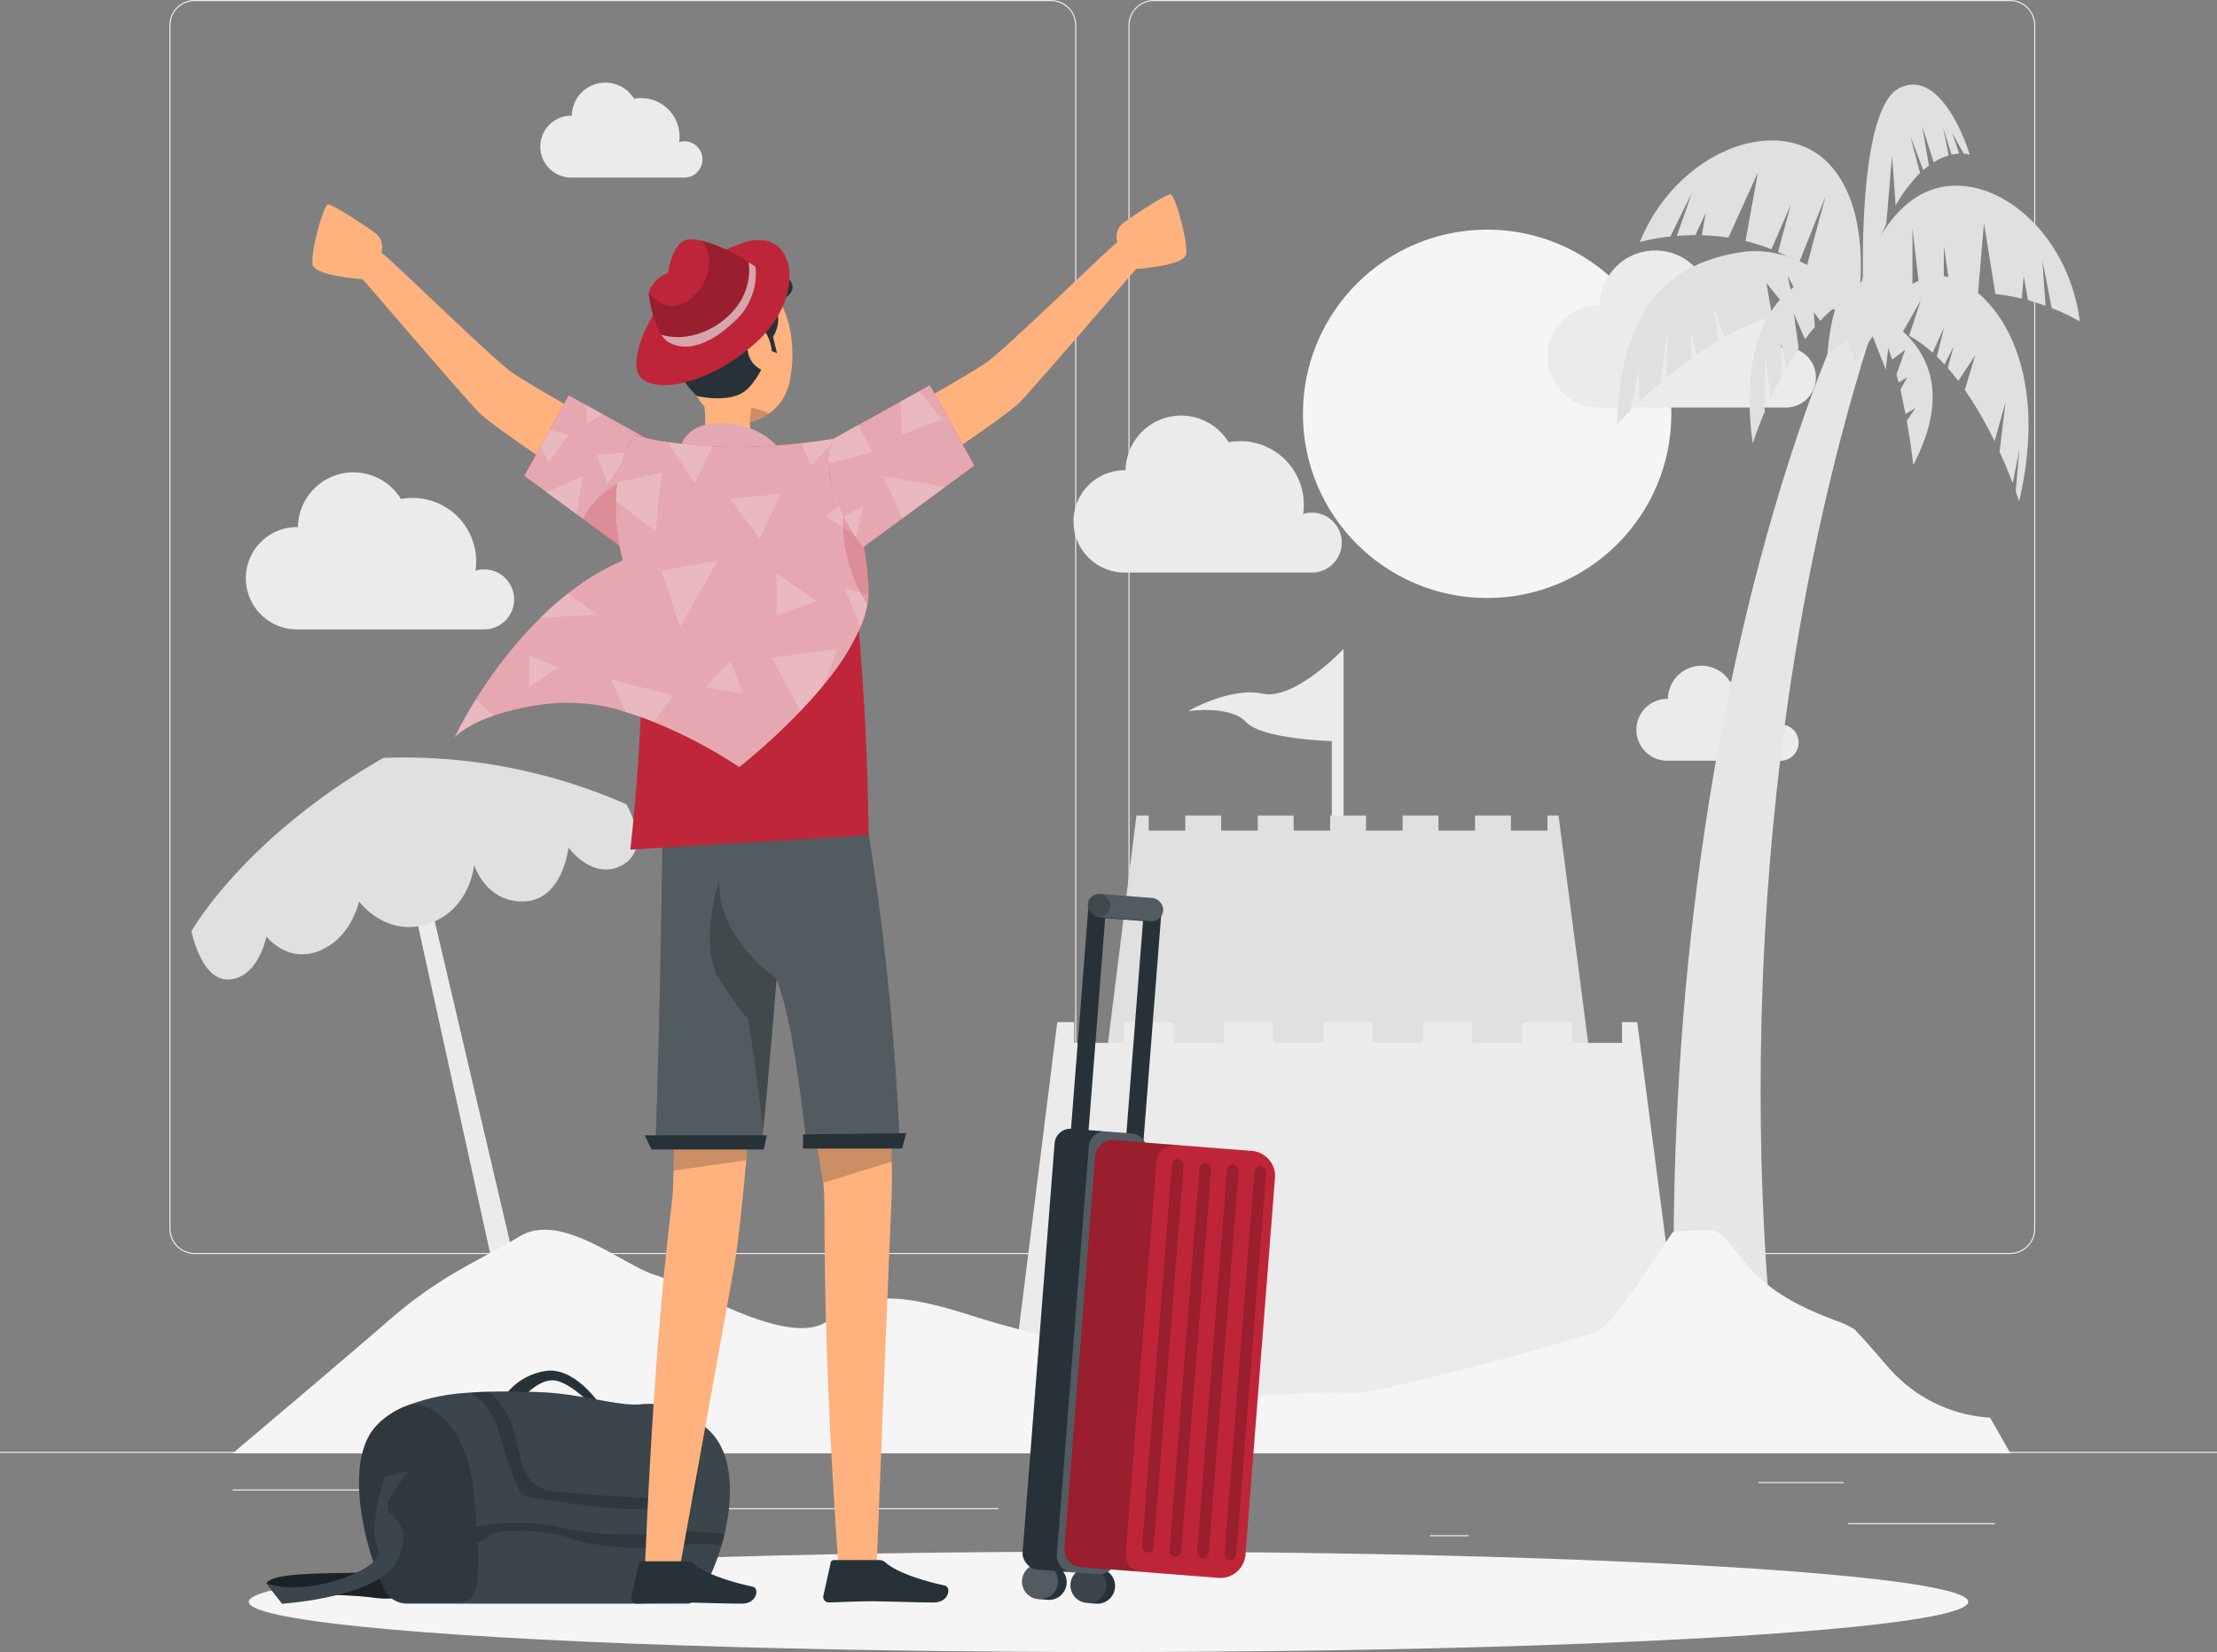 <svg xmlns="http://www.w3.org/2000/svg" width="377.514" height="281.33" viewBox="0 0 377.514 281.33">
  <rect x="0" y="0" width="377.514" height="281.33" fill="#808080" stroke="none"/>
  <g id="Group_16775" data-name="Group 16775" transform="translate(0 -54.953)">
    <g id="Background_Complete" data-name="Background Complete" transform="translate(0 54.953)">
      <g id="Group_16747" data-name="Group 16747">
        <rect id="Rectangle_18715" data-name="Rectangle 18715" width="377.514" height="0.189" transform="translate(0 247.23)" fill="#ebebeb"/>
        <rect id="Rectangle_18716" data-name="Rectangle 18716" width="25.008" height="0.189" transform="translate(314.68 259.383)" fill="#ebebeb"/>
        <rect id="Rectangle_18717" data-name="Rectangle 18717" width="6.564" height="0.189" transform="translate(243.517 261.432)" fill="#ebebeb"/>
        <rect id="Rectangle_18718" data-name="Rectangle 18718" width="14.491" height="0.189" transform="translate(299.433 252.372)" fill="#ebebeb"/>
        <rect id="Rectangle_18719" data-name="Rectangle 18719" width="32.612" height="0.189" transform="translate(39.608 253.641)" fill="#ebebeb"/>
        <rect id="Rectangle_18720" data-name="Rectangle 18720" width="4.782" height="0.189" transform="translate(78.942 253.641)" fill="#ebebeb"/>
        <rect id="Rectangle_18721" data-name="Rectangle 18721" width="70.728" height="0.189" transform="translate(99.264 256.828)" fill="#ebebeb"/>
        <path id="Path_16275" data-name="Path 16275" d="M188.312,268.51H42.517a4.315,4.315,0,0,1-4.31-4.31V59.262a4.314,4.314,0,0,1,4.31-4.309h145.8a4.314,4.314,0,0,1,4.309,4.309V264.2A4.315,4.315,0,0,1,188.312,268.51ZM42.517,55.142a4.125,4.125,0,0,0-4.121,4.12V264.2a4.125,4.125,0,0,0,4.121,4.121h145.8a4.125,4.125,0,0,0,4.12-4.121V59.262a4.125,4.125,0,0,0-4.12-4.12Z" transform="translate(-9.36 -54.953)" fill="#ebebeb"/>
        <path id="Path_16276" data-name="Path 16276" d="M404.608,268.51H258.814a4.314,4.314,0,0,1-4.309-4.31V59.262a4.314,4.314,0,0,1,4.309-4.309H404.608a4.314,4.314,0,0,1,4.31,4.309V264.2A4.315,4.315,0,0,1,404.608,268.51ZM258.814,55.142a4.125,4.125,0,0,0-4.12,4.12V264.2a4.125,4.125,0,0,0,4.12,4.121H404.608a4.126,4.126,0,0,0,4.122-4.121V59.262a4.126,4.126,0,0,0-4.122-4.12Z" transform="translate(-62.347 -54.953)" fill="#ebebeb"/>
      </g>
      <g id="Group_16752" data-name="Group 16752" transform="translate(32.599 14.073)">
        <circle id="Ellipse_697" data-name="Ellipse 697" cx="31.368" cy="31.368" r="31.368" transform="translate(189.265 25.03)" fill="#f5f5f5"/>
        <path id="Path_16277" data-name="Path 16277" d="M394.724,133.078a5.105,5.105,0,0,0-6.577-4.893,10.817,10.817,0,0,0-12.7-12.2,9.456,9.456,0,0,0-17.535,4.781c-.053,0-.1-.008-.158-.008a8.716,8.716,0,1,0,0,17.432h32.009l-.006-.008A5.106,5.106,0,0,0,394.724,133.078Z" transform="translate(-118.104 -82.863)" fill="#ebebeb"/>
        <path id="Path_16278" data-name="Path 16278" d="M287.791,170.319a5.107,5.107,0,0,0-6.576-4.893,10.814,10.814,0,0,0-12.7-12.2A9.456,9.456,0,0,0,250.981,158c-.053,0-.1-.008-.158-.008a8.716,8.716,0,0,0,0,17.432h32.009l-.006-.008A5.106,5.106,0,0,0,287.791,170.319Z" transform="translate(-91.909 -91.986)" fill="#ebebeb"/>
        <path id="Path_16279" data-name="Path 16279" d="M101.131,183.125a5.105,5.105,0,0,0-6.577-4.893,10.817,10.817,0,0,0-12.7-12.2,9.456,9.456,0,0,0-17.536,4.781c-.053,0-.1-.008-.158-.008a8.716,8.716,0,1,0,0,17.432H96.172l-.007-.008A5.106,5.106,0,0,0,101.131,183.125Z" transform="translate(-46.182 -95.123)" fill="#ebebeb"/>
        <path id="Path_16280" data-name="Path 16280" d="M396.677,218.192a3.087,3.087,0,0,0-3.975-2.957,6.537,6.537,0,0,0-7.675-7.375,5.715,5.715,0,0,0-10.6,2.889c-.032,0-.063,0-.1,0a5.268,5.268,0,0,0,0,10.536H393.68l0,0A3.086,3.086,0,0,0,396.677,218.192Z" transform="translate(-123.01 -105.811)" fill="#ebebeb"/>
        <path id="Path_16281" data-name="Path 16281" d="M149.471,86.671a3.084,3.084,0,0,0-3.974-2.957,6.534,6.534,0,0,0-7.675-7.375,5.716,5.716,0,0,0-10.6,2.889c-.032,0-.063-.005-.1-.005a5.268,5.268,0,0,0,0,10.536h19.347l0,0A3.085,3.085,0,0,0,149.471,86.671Z" transform="translate(-62.451 -73.592)" fill="#ebebeb"/>
        <path id="Path_16282" data-name="Path 16282" d="M89.857,243.494l20.447,92.87,3.716-1.743L92.547,242.969Z" transform="translate(-54.612 -115.085)" fill="#ebebeb"/>
        <g id="Group_16750" data-name="Group 16750" transform="translate(242.721 0.336)">
          <g id="Group_16748" data-name="Group 16748" transform="translate(9.656 39.536)">
            <path id="Path_16283" data-name="Path 16283" d="M395.061,307.363S382.423,220.1,410.876,129.844l-4.464-3.444s-33.345,68.255-28.49,183.411Z" transform="translate(-377.438 -126.4)" fill="#e6e6e6"/>
          </g>
          <g id="Group_16749" data-name="Group 16749">
            <path id="Path_16284" data-name="Path 16284" d="M428.5,98.907c10.432-6.836,25.876,4.044,27.993,21.043a32.235,32.235,0,0,0-4.789-2.276c-.809-4.276-1.588-8.062-1.588-8.062l.555,7.676c-.917-.328-1.919-.65-3-.945l-.722-4.132-.34,3.857a37.07,37.07,0,0,0-4.486-.794l-1.946-12.056-1.011,11.846a31.735,31.735,0,0,0-4.63.205l-1.193-8.2-.011,8.366a29.925,29.925,0,0,0-3.911.9L427.991,104.1s.042,6.88-.035,12.713a32.106,32.106,0,0,0-10.074,5.927l-.109-1.506S418.98,105.147,428.5,98.907Z" transform="translate(-377.663 -79.622)" fill="#e0e0e0"/>
            <path id="Path_16285" data-name="Path 16285" d="M402.339,90.944c-8.282-9.326-26.033-2.863-32.521,12.991a32.278,32.278,0,0,1,5.217-.944c1.9-3.916,3.641-7.367,3.641-7.367l-2.543,7.265c.971-.078,2.023-.126,3.146-.127l1.777-3.8-.68,3.811a37.349,37.349,0,0,1,4.537.407l5.031-11.127-2.122,11.7a31.949,31.949,0,0,1,4.415,1.409l3.3-7.605-2.177,8.077a29.933,29.933,0,0,1,3.54,1.894l4.578-11.436s-1.84,6.629-3.29,12.28a32.112,32.112,0,0,1,8.174,8.355l.5-1.425S409.9,99.456,402.339,90.944Z" transform="translate(-365.915 -77.122)" fill="#e0e0e0"/>
            <path id="Path_16286" data-name="Path 16286" d="M400.426,120.369c8.3-8.106,14.542-1.051,14.542-1.051a18.122,18.122,0,0,0-8.324,5.351l-1.124-1.462.18,2.5c-.579.666-1.134,1.361-1.668,2.074l-1.9-4.327.812,5.858c-.764,1.123-1.476,2.272-2.132,3.418l-.838-4.294.063,5.69c-.691,1.284-1.313,2.541-1.862,3.728l-.9-7.873-.119,10.182c-1.329,3.14-2.019,5.348-2.019,5.348S392.123,128.475,400.426,120.369Z" transform="translate(-371.986 -84.432)" fill="#e0e0e0"/>
            <path id="Path_16287" data-name="Path 16287" d="M429.2,141.5l-1.715.988c-.251-1.318-.54-2.705-.87-4.11l1.169-2.134-1.467.906q-.176-.7-.365-1.4l1.494-4.183-2.237,1.666c-1.208-3.77-2.751-7.087-4.678-8.671,0,0,19.047,6.085,8.283,26.615,0,0-.344-3.25-1.111-7.517Z" transform="translate(-378.338 -86.414)" fill="#e0e0e0"/>
            <path id="Path_16288" data-name="Path 16288" d="M396.779,121.527l-3.046-5.735,1.253,5.975q-.453.075-.92.167l-3.947-4.914.973,5.659a35.273,35.273,0,0,0-3.965,1.461,44.693,44.693,0,0,0-4.116,2.077l-1.924-5.02.9,5.618c-1.307.78-2.578,1.611-3.8,2.466l-.957-4.425.09,5.042c-1.5,1.081-2.909,2.187-4.21,3.264l.118-8.017-1.166,8.9c-1.334,1.139-2.528,2.225-3.549,3.19l-.148-5.561-1.405,7.062c-1.469,1.455-2.307,2.387-2.307,2.387.766-19.474,8.306-27.207,20.8-29.3s21.489,10.883,21.489,10.883S403.1,120.894,396.779,121.527Z" transform="translate(-364.649 -83.238)" fill="#e0e0e0"/>
            <path id="Path_16289" data-name="Path 16289" d="M446.953,146.685l-1.142,5.8c-.547-1.441-1.3-3.292-2.239-5.351l1.022-8.495-1.872,6.7a65.526,65.526,0,0,0-5.072-8.757l1.777-5.889-2.883,4.371c-.576-.759-1.174-1.5-1.795-2.2l1.012-3.708-1.559,3.1q-.64-.693-1.308-1.337l1.226-4.946-1.948,4.276a21.736,21.736,0,0,0-4-2.887l1.986-6.048-3.113,5.482a13.745,13.745,0,0,0-6.255-1.308A20.9,20.9,0,0,1,431.5,117.37c6.961-2.083,21.894,10.488,15.4,38.206,0,0-.2-.631-.584-1.708Z" transform="translate(-378.402 -84.598)" fill="#e0e0e0"/>
            <path id="Path_16290" data-name="Path 16290" d="M435.345,82.272l1.185,3.518a7.673,7.673,0,0,0-1.3.185L433.8,81.4l.954,4.7a10.147,10.147,0,0,0-2.564,1.17l-1.968-6.187,1.156,6.742c-.313.232-.632.488-.955.772L428.2,82.788l1.676,6.307a24.47,24.47,0,0,0-4.159,5.54l-.615-8.512-.978,11.618A69.206,69.206,0,0,0,420.2,109s-1.208-30.925,6.243-34.426,11.884,11.388,11.884,11.388a4.355,4.355,0,0,0-1.019-.166Z" transform="translate(-378.24 -74.037)" fill="#e0e0e0"/>
            <path id="Path_16291" data-name="Path 16291" d="M422.738,127.641l-.665,5.868-2.236-5.658-3.038,4.43-1.186-4.124-3.492,2.93s.427-7.482,2.658-10.9S423.683,119.165,422.738,127.641Z" transform="translate(-376.278 -84.974)" fill="#e0e0e0"/>
          </g>
        </g>
        <g id="Group_16751" data-name="Group 16751" transform="translate(139.104 96.431)">
          <path id="Path_16292" data-name="Path 16292" d="M294.421,242.214v-40.9s-8.3,8.81-13.8,7.615-12.673,2.97-12.673,2.97,7.2-1.05,9.873,1.872,14.6,3.235,14.6,3.235v26.713Z" transform="translate(-237.342 -201.31)" fill="#ebebeb"/>
          <path id="Path_16293" data-name="Path 16293" d="M326.208,238.879h-1.884v2.572H318.1v-2.572h-6.111v2.572h-6.224v-2.572h-6.11v2.572h-6.225v-2.572h-6.111v2.572h-6.224v-2.572h-6.11v2.572h-6.225v-2.572h-6.111v2.572h-6.224v-2.572h-2.092l-6.064,48.472,84.213-.35Z" transform="translate(-232.522 -210.513)" fill="#e0e0e0"/>
          <path id="Path_16294" data-name="Path 16294" d="M334.5,285.48h-2.589v3.534h-8.552V285.48h-8.4v3.534h-8.552V285.48h-8.4v3.534h-8.552V285.48h-8.4v3.534h-8.552V285.48h-8.4v3.534h-8.552V285.48h-8.4v3.534H238.62V285.48h-2.875l-8.332,66.6,115.7-.481Z" transform="translate(-227.413 -221.929)" fill="#ebebeb"/>
        </g>
        <path id="Path_16295" data-name="Path 16295" d="M334.376,355.71c-1.786-2.017-3.471-4.077-5.34-6.019a2.07,2.07,0,0,1-.27-.319,15.65,15.65,0,0,0-1.923-1.061c-.118-.041-.509-.2-.914-.347-.751-.276-1.5-.571-2.238-.869-4.693-1.888-8.906-4.076-12.446-7.8-1.939-2.041-3.488-4.421-5.5-6.394-.048.065-.443-.142-.63-.3-.6-.068-1.408-.188-1.515-.189-.811-.014-1.624.014-2.434.05-1.158.051-2.313.146-3.467.248-4.5,6.586-10.189,15.575-12.7,16.765-3.885,1.84-39.723,11.3-42.362,10.743s-16.477.559-19.95.43-9.762-1.67-18.864-5.855-14.085-4.217-25.053-7.71-18.322-4.825-24.741.551-24.048-5.974-29.542-7.591-16.012-10.928-23.185-6.584-13.138,6.409-22.1,14.175-26.743,22.761-26.743,22.761H355.193l-3.475-6.079A24.911,24.911,0,0,1,334.376,355.71Z" transform="translate(-45.45 -136.972)" fill="#f5f5f5"/>
        <path id="Path_16296" data-name="Path 16296" d="M43.176,255.382s8.811-15.831,32.691-29.534a94.128,94.128,0,0,1,41.37,7.907s4.448,7.389-.606,10.3-9.252-2.944-9.252-2.944-.932,8.923-7.528,9.182-8.536-6.238-8.536-6.238-.648,8.189-8.519,10.259c-6.835,1.8-11.08-4.021-11.08-4.021s-1.36,6.73-7.483,8.671c-4.922,1.561-8.295-2.674-8.295-2.674s-1.413,7.3-6.64,7.3C44.819,263.6,43.176,255.382,43.176,255.382Z" transform="translate(-43.176 -110.864)" fill="#e0e0e0"/>
      </g>
    </g>
    <g id="Shadow" transform="translate(42.365 319.184)">
      <ellipse id="_Path_" data-name="&lt;Path&gt;" cx="146.392" cy="8.549" rx="146.392" ry="8.549" fill="#f5f5f5"/>
    </g>
    <g id="Travel_bag" data-name="Travel bag" transform="translate(45.362 288.356)">
      <g id="Group_16761" data-name="Group 16761">
        <path id="Path_16323" data-name="Path 16323" d="M113.791,368.426a10.529,10.529,0,0,1,7.467-4.331c4.779-.3,8.812,5.8,8.812,5.8h-1.517s-3.86-4.153-6.623-4.153-5.451,3.435-5.451,3.435Z" transform="translate(-73.238 -364.085)" fill="#263238"/>
        <g id="Group_16759" data-name="Group 16759" transform="translate(0 33.612)">
          <path id="Path_16324" data-name="Path 16324" d="M60.08,411.212c1.657-2.757,20.176-.969,24.358-2.61l2.24,3.885a15.035,15.035,0,0,1-8.5,1.146c-5.3-.626-13.309-.794-15.4,1.047Z" transform="translate(-60.08 -408.602)" fill="#263238"/>
          <path id="Path_16325" data-name="Path 16325" d="M60.08,411.212c1.657-2.757,20.176-.969,24.358-2.61l2.24,3.885a15.035,15.035,0,0,1-8.5,1.146c-5.3-.626-13.309-.794-15.4,1.047Z" transform="translate(-60.08 -408.602)" opacity="0.3" style="mix-blend-mode: normal;isolation: isolate"/>
        </g>
        <path id="Path_16326" data-name="Path 16326" d="M143.209,393.059c-.151.657-.317,1.3-.506,1.925-1.487,5.142-3.836,9.3-5.527,9.944H89.164a4.325,4.325,0,0,1-3.42-1.676c-.008-.015-.023-.03-.038-.053a3.8,3.8,0,0,1-.445-.732C81.946,395.543,78.6,381.7,83.3,375.384A10.494,10.494,0,0,1,85,373.6a1.654,1.654,0,0,1,.136-.106,14.143,14.143,0,0,1,3.277-2c.008,0,.008-.008.015-.008s.015-.008.023-.008A34.394,34.394,0,0,1,99.8,369c1.155-.091,2.3-.143,3.428-.166,2.945-.083,5.693-.008,7.882.053,7.716.2,13.787,2.492,17.924,2.091a12.418,12.418,0,0,1,4.56.362,12.859,12.859,0,0,1,1.253.423,20.237,20.237,0,0,1,5.195,3.194C144.711,378.706,144.779,386.4,143.209,393.059Z" transform="translate(-65.199 -365.24)" fill="#263238"/>
        <path id="Path_16327" data-name="Path 16327" d="M143.209,393.059c-.151.657-.317,1.3-.506,1.925-1.487,5.142-3.836,9.3-5.527,9.944H89.164a4.325,4.325,0,0,1-3.42-1.676c-.008-.015-.023-.03-.038-.053a3.8,3.8,0,0,1-.445-.732C81.946,395.543,78.6,381.7,83.3,375.384A10.494,10.494,0,0,1,85,373.6a1.654,1.654,0,0,1,.136-.106,14.143,14.143,0,0,1,3.277-2c.008,0,.008-.008.015-.008s.015-.008.023-.008A34.394,34.394,0,0,1,99.8,369c1.155-.091,2.3-.143,3.428-.166,2.945-.083,5.693-.008,7.882.053,7.716.2,13.787,2.492,17.924,2.091a12.418,12.418,0,0,1,4.56.362,12.859,12.859,0,0,1,1.253.423,20.237,20.237,0,0,1,5.195,3.194C144.711,378.706,144.779,386.4,143.209,393.059Z" transform="translate(-65.199 -365.24)" fill="#fff" opacity="0.1" style="mix-blend-mode: normal;isolation: isolate"/>
        <g id="Group_16760" data-name="Group 16760" transform="translate(15.778 3.598)">
          <path id="Path_16328" data-name="Path 16328" d="M135.855,393.312c-3.435,0-10.306,1.638-20.461-.6a32.278,32.278,0,0,0-14.416-.109c-.109-1.533-.236-3.191-.368-5.017-.9-12.269-7.9-17.418-12.163-15.38-.008,0-.015.008-.023.008s-.008.008-.015.008a18.883,18.883,0,0,0-3.277,2,1.661,1.661,0,0,0-.136.106,10.493,10.493,0,0,0-1.691,1.782c-4.7,6.312-1.359,20.159,1.956,27.083a3.8,3.8,0,0,0,.445.732c.015.023.03.038.038.053a4.351,4.351,0,0,0,3.262,1.472H97.62c3.51,0,3.926-3.214,3.535-10.125.593-.342,1.324-.781,2.143-1.314,2.137-1.389,10.45-.7,14.036.642s12.994,1.94,17.547,1.2a30.412,30.412,0,0,1,7.822-.143c.189-.627.355-1.268.506-1.925C141.638,393.622,138.369,393.312,135.855,393.312Z" transform="translate(-80.977 -369.567)" opacity="0.2" style="mix-blend-mode: normal;isolation: isolate"/>
          <path id="Path_16329" data-name="Path 16329" d="M110.75,375.268c2.091,7.618,3.526,10.306,4.077,11.054s15.757,2.552,18.611,2.544a55.256,55.256,0,0,0,9.846-.966c1.94-.491,2.567-10.261-2.325-16.12a12.858,12.858,0,0,0-1.253-.423c2.665,5.98,2.726,13.3,2.409,14.323-.453,1.45-4.93,1.238-7.022,1.193s-15.085-.853-16.429-1.382a6.893,6.893,0,0,1-3.133-2.6c-1.049-1.344-1.193-5.972-3.088-9.966a15.673,15.673,0,0,0-3.1-4.07c-1.125.023-2.273.076-3.428.166A9.959,9.959,0,0,1,110.75,375.268Z" transform="translate(-87.085 -368.85)" opacity="0.2" style="mix-blend-mode: normal;isolation: isolate"/>
        </g>
        <path id="Path_16330" data-name="Path 16330" d="M84.438,386.644l-4.182,1.049s-2.97,8.513-1.194,12.1-12.111,8.523-18.981,6.043l2.7,3.467s16.429-1.035,19.564-7.289S81,394.8,80.7,393.037,84.438,386.644,84.438,386.644Z" transform="translate(-60.08 -369.611)" fill="#263238"/>
        <path id="Path_16331" data-name="Path 16331" d="M84.438,386.644l-4.182,1.049s-2.97,8.513-1.194,12.1-12.111,8.523-18.981,6.043l2.7,3.467s16.429-1.035,19.564-7.289S81,394.8,80.7,393.037,84.438,386.644,84.438,386.644Z" transform="translate(-60.08 -369.611)" fill="#fff" opacity="0.1" style="mix-blend-mode: normal;isolation: isolate"/>
      </g>
    </g>
    <g id="Character" transform="translate(53.182 88.044)">
      <g id="Group_16771" data-name="Group 16771">
        <g id="_Group_" data-name="&lt;Group&gt;">
          <path id="Path_16332" data-name="Path 16332" d="M123.916,141.046s-16.156-9.041-19.5-11.383-21.236-19.9-22.239-20.4a3.008,3.008,0,0,0-.836-3.177c-1.5-1.171-7.358-5.016-8.194-5.016s-3.01,8.194-2.675,10.2S79,113.778,79,113.778s17.056,19.859,19.731,22.638,20.9,14.651,20.9,14.651Z" transform="translate(-70.437 -99.342)" fill="#ffb27d"/>
          <g id="Group_16763" data-name="Group 16763" transform="translate(36.093 34.223)">
            <path id="Path_16333" data-name="Path 16333" d="M142.258,153.245s3.543,7.155-5.059,18.5l-18.956-13.937,7.567-13.7Z" transform="translate(-118.241 -144.108)" fill="#bf2639"/>
            <path id="Path_16334" data-name="Path 16334" d="M137.2,171.752l-8.955-6.584-1.17-.861-5.051-3.707-3.783-2.786,2.786-5.036,1.578-2.862,3.209-5.806,3.1,1.721,2.673,1.48,10.676,5.935a8.492,8.492,0,0,1,.642,2.6C143.239,158.893,142.726,164.45,137.2,171.752Z" transform="translate(-118.24 -144.108)" fill="#fff" opacity="0.6" style="mix-blend-mode: normal;isolation: isolate"/>
            <path id="Path_16335" data-name="Path 16335" d="M140.445,175.561l-8.955-6.584c3.073-6.357,11.023-8.6,14.655-9.317C146.485,162.7,145.971,168.26,140.445,175.561Z" transform="translate(-121.486 -147.918)" fill="#bf2639" opacity="0.2" style="mix-blend-mode: normal;isolation: isolate"/>
            <g id="Group_16762" data-name="Group 16762" transform="translate(2.786 1.723)" opacity="0.2">
              <path id="Path_16336" data-name="Path 16336" d="M135.043,147.87l-2.673,1.555V146.39Z" transform="translate(-124.487 -146.39)" fill="#fff"/>
              <path id="Path_16337" data-name="Path 16337" d="M126.672,152.736l-3.352,4.7-1.389-2.779,1.578-2.862Z" transform="translate(-121.93 -147.715)" fill="#fff"/>
              <path id="Path_16338" data-name="Path 16338" d="M129.471,162.41l-1.17,6.38-5.051-3.707Z" transform="translate(-122.253 -150.314)" fill="#fff"/>
              <path id="Path_16339" data-name="Path 16339" d="M134.56,157.435l1.867,4.777,3.875-5.266Z" transform="translate(-125.024 -148.976)" fill="#fff"/>
            </g>
          </g>
          <path id="Path_16340" data-name="Path 16340" d="M196.723,138.756s16.156-9.041,19.5-11.382,21.236-19.9,22.239-20.4a3.006,3.006,0,0,1,.837-3.176c1.5-1.171,7.357-5.016,8.194-5.016s3.01,8.193,2.675,10.2-8.528,2.508-8.528,2.508-17.055,19.859-19.731,22.638-20.9,14.65-20.9,14.65Z" transform="translate(-101.374 -98.781)" fill="#ffb27d"/>
          <path id="Path_16341" data-name="Path 16341" d="M164.844,278.45s-.347,5.715-.9,13.326c-.347,4.742-.778,10.216-1.246,15.508-.634,7.112-1.352,13.893-2.069,18.106-.657,3.873-9.377,51.976-9.377,51.976H145.41c1.842-44.856,4.7-62.252,4.8-64.864.038-.853.068-2.039.106-3.45.113-5.119.211-13.205.272-19.087.045-4.243.068-7.331.068-7.331Z" transform="translate(-88.803 -142.795)" fill="#ffb27d"/>
          <path id="Path_16342" data-name="Path 16342" d="M196.14,315.234c-.2,3.919-2.537,62.426-2.537,62.426h-6.425c-3.284-46.6-2.039-62.781-2.627-66.012,0-.015-.008-.023-.008-.038-1-5.5-1.948-12.722-2.6-18.083-.521-4.311-.846-7.414-.846-7.414l13.1-5.663s.793,6.765,1.389,14.934c.294,4.077.551,8.509.627,12.632C196.268,310.6,196.253,313.06,196.14,315.234Z" transform="translate(-97.546 -143.285)" fill="#ffb27d"/>
          <path id="Path_16343" data-name="Path 16343" d="M152.182,293.7l13.356,1.812c-.347,4.742-.778,10.216-1.246,15.508l-12.382,1.767C152.023,307.668,152.121,299.582,152.182,293.7Z" transform="translate(-90.396 -146.531)" opacity="0.2" style="mix-blend-mode: normal;isolation: isolate"/>
          <path id="Path_16344" data-name="Path 16344" d="M196.49,312.259l-11.673,3.594c-1-5.5-1.948-12.722-2.6-18.083l13.643,1.857C196.158,303.7,196.415,308.137,196.49,312.259Z" transform="translate(-97.821 -147.528)" opacity="0.2" style="mix-blend-mode: normal;isolation: isolate"/>
          <path id="Path_16345" data-name="Path 16345" d="M151.891,407.083h-7.708a.556.556,0,0,0-.541.436l-1.251,5.65a.936.936,0,0,0,.722,1.11.95.95,0,0,0,.206.02c2.494-.04,4.31-.194,7.442-.194,1.929,0,7.749.2,10.413.2s3.01-2.631,1.921-2.874c-4.891-1.065-8.572-2.542-10.138-3.947A1.531,1.531,0,0,0,151.891,407.083Z" transform="translate(-88.059 -174.306)" fill="#263238"/>
          <path id="Path_16346" data-name="Path 16346" d="M195.186,406.816h-7.708a.556.556,0,0,0-.541.436l-1.251,5.65a.936.936,0,0,0,.722,1.11.953.953,0,0,0,.206.02c2.495-.041,4.31-.194,7.442-.194,1.929,0,7.748.2,10.412.2s3.01-2.631,1.921-2.873c-4.891-1.065-8.572-2.543-10.138-3.947A1.53,1.53,0,0,0,195.186,406.816Z" transform="translate(-98.665 -174.241)" fill="#263238"/>
          <path id="Path_16347" data-name="Path 16347" d="M165.968,292.782c.061-.515.123-1.055.185-1.655.783-7.733,1.582-17.013,2.292-25.956,2.609,7.012,3.734,16.865,5.09,27.611H189.4A465.206,465.206,0,0,0,182.82,232.7H149.146c-.041,3.457-.426,37-1.291,60.078Z" transform="translate(-89.402 -131.588)" fill="#263238"/>
          <path id="Path_16348" data-name="Path 16348" d="M165.968,292.782c.061-.515.123-1.055.185-1.655.783-7.733,1.582-17.013,2.292-25.956,2.609,7.012,3.734,16.865,5.09,27.611H189.4A465.206,465.206,0,0,0,182.82,232.7H149.146c-.041,3.457-.426,37-1.291,60.078Z" transform="translate(-89.402 -131.588)" fill="#fff" opacity="0.2" style="mix-blend-mode: normal;isolation: isolate"/>
          <g id="Group_16764" data-name="Group 16764" transform="translate(60.578 11.887)">
            <path id="Path_16349" data-name="Path 16349" d="M172.28,135.6a9.054,9.054,0,0,1-.274.9,8.8,8.8,0,0,1-3.139,4.183,8.9,8.9,0,0,1-1.148.71,7.952,7.952,0,0,1-9.5-1.511c-3.179-3.211-3.095-6.918-3.453-13.193a8.605,8.605,0,0,1,11.874-8.583C172.8,120.615,173.641,129.952,172.28,135.6Z" transform="translate(-151.668 -115.239)" fill="#ffb27d"/>
            <path id="Path_16350" data-name="Path 16350" d="M170.846,147.829a8.9,8.9,0,0,1-1.148.71,8,8,0,0,1-6.875.3,9.383,9.383,0,0,1,1.121-2.13A12.39,12.39,0,0,1,170.846,147.829Z" transform="translate(-153.647 -122.386)" opacity="0.2" style="mix-blend-mode: normal;isolation: isolate"/>
            <path id="Path_16351" data-name="Path 16351" d="M156.723,153.709c3.091,2.809,10.665,1.771,10.665,1.771s4.727-1.294,3.734-2.772c-2.785-.46-4.133-1.759-4.689-3.422a8.084,8.084,0,0,1-.282-3.18,16.626,16.626,0,0,1,.234-1.776l-9.363-6.933C158.248,141.974,159.749,150.392,156.723,153.709Z" transform="translate(-152.153 -120.128)" fill="#ffb27d"/>
            <path id="Path_16352" data-name="Path 16352" d="M167.869,129.172l1.354.512-.677-2.767s1.984-2.98,0-5.641c0,0,5.469-1.66,2.38-4.548-1.149-1.074-2.575,0-6.346-1.645-2.047-.892-8.449-.962-8.768,1.645,0,0-4.611-.029-5.109,7.847a15.712,15.712,0,0,0,4.884,12.411s5.568,1.319,8.271-.916S167.869,129.172,167.869,129.172Z" transform="translate(-150.67 -114.524)" fill="#263238"/>
            <path id="Path_16353" data-name="Path 16353" d="M168.682,133.19a4.067,4.067,0,0,0,2.088,2.788c1.278.542,2.117-1.259,1.933-3.145-.175-1.672-1.041-4.026-2.409-3.715S168.237,131.5,168.682,133.19Z" transform="translate(-155.049 -118.093)" fill="#ffb27d"/>
          </g>
          <path id="Path_16354" data-name="Path 16354" d="M171.433,270.289c-.711,8.943-1.509,18.241-2.292,25.974-1.146-11.162-2.55-19.121-2.55-19.121s-1.316-1.081-4.932-6.853,0-16.546,0-16.546C161.545,263.751,171.433,270.289,171.433,270.289Z" transform="translate(-92.39 -136.742)" opacity="0.2" style="mix-blend-mode: normal;isolation: isolate"/>
          <path id="Path_16355" data-name="Path 16355" d="M198.681,310.537l-.7,2.623H181.1v-2.421Z" transform="translate(-97.547 -150.655)" fill="#263238"/>
          <path id="Path_16356" data-name="Path 16356" d="M166.192,311.02l-.505,2.421H146.568l-1.156-2.421Z" transform="translate(-88.804 -150.774)" fill="#263238"/>
          <g id="Group_16765" data-name="Group 16765" transform="translate(62.618 38.979)">
            <path id="Path_16357" data-name="Path 16357" d="M170.493,155.077s-2.746-4.344-9.673-4.656-7.448,4.458-7.448,4.458Z" transform="translate(-153.371 -150.407)" fill="#e5a8b0"/>
            <path id="Path_16358" data-name="Path 16358" d="M170.493,155.077s-2.746-4.344-9.673-4.656-7.448,4.458-7.448,4.458Z" transform="translate(-153.371 -150.407)" fill="#e5a8b0" opacity="0.5" style="mix-blend-mode: normal;isolation: isolate"/>
          </g>
          <path id="Path_16359" data-name="Path 16359" d="M142.887,153.038a356.048,356.048,0,0,1-.722,70.621l40.568-2.474c-.46-41.406-6-67.479-6-67.479s-10.464,2.193-18.967,1.876A61.023,61.023,0,0,1,142.887,153.038Z" transform="translate(-88.008 -112.072)" fill="#bf2639"/>
          <g id="Group_16767" data-name="Group 16767" transform="translate(24.221 40.966)">
            <path id="Path_16360" data-name="Path 16360" d="M167.016,153.705s5.417,12.666,6,25.491S151,209.6,151,209.6s-17.418-11.989-30.859-10.9-17.623,5.867-17.623,5.867,10.455-22.353,28.652-30.147c0,0-3.777-12.873,2.006-21.382C133.174,153.038,145.752,157.129,167.016,153.705Z" transform="translate(-102.516 -153.038)" fill="#bf2639"/>
            <path id="Path_16361" data-name="Path 16361" d="M173.019,179.194a10.469,10.469,0,0,1-.008,1.087,12.735,12.735,0,0,1-.2,1.669,18.07,18.07,0,0,1-1.155,3.805v.008a41.589,41.589,0,0,1-6.252,9.823c-1.284,1.57-2.643,3.081-3.987,4.485A106.131,106.131,0,0,1,151,209.607a82.993,82.993,0,0,0-14.519-7.664c-1.548-.619-3.156-1.2-4.794-1.691h-.008a31.985,31.985,0,0,0-11.537-1.548,44.132,44.132,0,0,0-10.955,2.144c-.612.211-1.178.438-1.7.657-.159.068-.317.136-.468.2a18.517,18.517,0,0,0-3.232,1.8c-.113.076-.219.159-.317.234-.2.143-.355.272-.491.393a1.944,1.944,0,0,0-.181.159,1,1,0,0,0-.128.121l-.091.091-.053.053c.015-.038.091-.2.227-.468.06-.113.128-.257.211-.415.211-.423.506-.989.891-1.676.053-.1.106-.2.166-.3q.136-.249.294-.521c.1-.181.2-.37.317-.559.438-.77.951-1.631,1.533-2.56a76.621,76.621,0,0,1,10.948-13.847l.008-.008a53.111,53.111,0,0,1,4.711-4.16,42.094,42.094,0,0,1,9.332-5.625,36.428,36.428,0,0,1-1.193-10.095,26.38,26.38,0,0,1,.264-3.224,19.02,19.02,0,0,1,2.937-8.064,39.146,39.146,0,0,0,5.663,1.2,73.436,73.436,0,0,0,7.573.732,95.5,95.5,0,0,0,15.236-.536q2.582-.283,5.368-.732s.06.143.174.423a89.109,89.109,0,0,1,3.1,9.219c.332,1.2.664,2.484.982,3.828.287,1.246.559,2.544.8,3.881v.008A63.159,63.159,0,0,1,173.019,179.194Z" transform="translate(-102.519 -153.038)" fill="#fff" opacity="0.6" style="mix-blend-mode: normal;isolation: isolate"/>
            <g id="Group_16766" data-name="Group 16766" transform="translate(0.003 0.666)" opacity="0.2" style="mix-blend-mode: normal;isolation: isolate">
              <path id="Path_16362" data-name="Path 16362" d="M185.317,201.31l-2.386,6.1c-1.284,1.57-2.643,3.081-3.987,4.485L174.09,202.8Z" transform="translate(-120.053 -165.529)" fill="#fff"/>
              <path id="Path_16363" data-name="Path 16363" d="M131.449,192.419l-9.589.551a53.112,53.112,0,0,1,4.711-4.16Z" transform="translate(-107.258 -162.467)" fill="#fff"/>
              <path id="Path_16364" data-name="Path 16364" d="M146.679,161.6l-1.027,9.966-6.773-5.142a26.374,26.374,0,0,1,.264-3.224Z" transform="translate(-111.427 -155.801)" fill="#fff"/>
              <path id="Path_16365" data-name="Path 16365" d="M152.352,192.7l-3.139-9.568,9.547-1.771Z" transform="translate(-113.958 -160.642)" fill="#fff"/>
              <path id="Path_16366" data-name="Path 16366" d="M175.126,184.3v7.169L181.984,189Z" transform="translate(-120.306 -161.361)" fill="#fff"/>
              <path id="Path_16367" data-name="Path 16367" d="M148.377,210.918l-3.224,4.545c-1.548-.619-3.156-1.2-4.794-1.691h-.008l-2.431-5.542Z" transform="translate(-111.192 -167.224)" fill="#fff"/>
              <path id="Path_16368" data-name="Path 16368" d="M119.33,202.692l4.928,2.091-4.928,3.36Z" transform="translate(-106.638 -165.868)" fill="#fff"/>
              <path id="Path_16369" data-name="Path 16369" d="M109.187,215.456c-4.908,1.714-6.667,3.722-6.667,3.722a68.05,68.05,0,0,1,3.647-6.508Z" transform="translate(-102.52 -168.312)" fill="#fff"/>
              <path id="Path_16370" data-name="Path 16370" d="M163.332,204.077l-4.245,4.406,6.418,1.12Z" transform="translate(-116.378 -166.207)" fill="#fff"/>
              <path id="Path_16371" data-name="Path 16371" d="M164.71,167.193l4.988,6.721,3.573-7.617Z" transform="translate(-117.755 -156.952)" fill="#fff"/>
              <path id="Path_16372" data-name="Path 16372" d="M192.57,174.4l-6.38-4.2,4.6-3.511C191.437,169.016,192.072,171.635,192.57,174.4Z" transform="translate(-123.017 -157.048)" fill="#fff"/>
              <path id="Path_16373" data-name="Path 16373" d="M194.572,188.762a16.587,16.587,0,0,1-1.359,5.474l-2.673-6.576Z" transform="translate(-124.082 -162.185)" fill="#fff"/>
              <path id="Path_16374" data-name="Path 16374" d="M186.372,154.343l-4.039,4.145-1.5-3.836q2.582-.283,5.368-.732S186.259,154.063,186.372,154.343Z" transform="translate(-121.704 -153.92)" fill="#fff"/>
              <path id="Path_16375" data-name="Path 16375" d="M158.193,155.362l-2.967,6.282-4.606-7.014A73.432,73.432,0,0,0,158.193,155.362Z" transform="translate(-114.303 -154.094)" fill="#fff"/>
            </g>
            <path id="Path_16376" data-name="Path 16376" d="M194.472,183.4a10.478,10.478,0,0,1-.008,1.087,12.738,12.738,0,0,1-.2,1.669c-5.27-8.381-4.032-15.961-4.032-15.961l2.5,1.185c.287,1.246.559,2.544.8,3.881v.008A63.156,63.156,0,0,1,194.472,183.4Z" transform="translate(-123.972 -157.24)" fill="#bf2639" opacity="0.2" style="mix-blend-mode: normal;isolation: isolate"/>
          </g>
          <g id="Group_16768" data-name="Group 16768" transform="translate(55.182 7.666)">
            <path id="Path_16377" data-name="Path 16377" d="M161.647,109.563c8.961-3.087,11.211,8.85,2.31,16.92s-19.122,9.035-20.283,4.969S147.971,114.275,161.647,109.563Z" transform="translate(-143.523 -108.966)" fill="#bf2539"/>
            <path id="Path_16378" data-name="Path 16378" d="M153.347,108.934c4.6-.019,11.132,4.68,11.132,4.68a10.968,10.968,0,0,1-3.646,9.359c-4.58,4.381-8.7,5.078-11.273,3.385s-3.264-8.288-3.264-8.288a5.068,5.068,0,0,1,3.264-3.361S150.316,108.946,153.347,108.934Z" transform="translate(-144.202 -108.934)" fill="#bf2539"/>
            <path id="Path_16379" data-name="Path 16379" d="M160.834,123.047c-4.583,4.379-8.705,5.074-11.273,3.383a4.089,4.089,0,0,1-1.117-1.178c-1.661-2.5-2.144-7.112-2.144-7.112,4.379,5.255,9.453-.174,10.155-3.858a5.831,5.831,0,0,0-1.17-5.051,27.408,27.408,0,0,1,8.033,3.677c.725.461,1.163.778,1.163.778A10.96,10.96,0,0,1,160.834,123.047Z" transform="translate(-144.203 -109.006)" opacity="0.2" style="mix-blend-mode: normal;isolation: isolate"/>
            <path id="Path_16380" data-name="Path 16380" d="M161.53,124.24c-4.583,4.379-8.705,5.074-11.273,3.383a4.089,4.089,0,0,1-1.117-1.178c4.591,1.367,10.057-.906,12.994-4.991a10.114,10.114,0,0,0,1.88-7.354c.725.461,1.163.778,1.163.778A10.96,10.96,0,0,1,161.53,124.24Z" transform="translate(-144.899 -110.199)" fill="#fff" opacity="0.6" style="mix-blend-mode: normal;isolation: isolate"/>
          </g>
          <g id="Group_16770" data-name="Group 16770" transform="translate(87.993 32.495)">
            <path id="Path_16381" data-name="Path 16381" d="M187.705,150.956s-3.543,7.155,5.059,18.5l18.956-13.937-7.567-13.7Z" transform="translate(-186.98 -141.819)" fill="#bf2639"/>
            <path id="Path_16382" data-name="Path 16382" d="M211.722,155.524l-4.945,3.632-7.316,5.383-6.7,4.923c-.438-.574-.838-1.14-1.216-1.691a32.7,32.7,0,0,1-2.084-3.5,20.328,20.328,0,0,1-2.484-9.121,10.023,10.023,0,0,1,.725-4.19l4.213-2.341,7.256-4.024,3.186-1.774,1.8-1Z" transform="translate(-186.98 -141.819)" fill="#fff" opacity="0.6" style="mix-blend-mode: normal;isolation: isolate"/>
            <g id="Group_16769" data-name="Group 16769" transform="translate(0 0.997)" opacity="0.2">
              <path id="Path_16383" data-name="Path 16383" d="M209.78,164.2l-7.316,5.383-3.224-7.173Z" transform="translate(-189.983 -147.861)" fill="#fff"/>
              <path id="Path_16384" data-name="Path 16384" d="M210.054,147.942l-6.75,2.673-.174-5.7,3.186-1.774Z" transform="translate(-190.936 -143.14)" fill="#fff"/>
              <path id="Path_16385" data-name="Path 16385" d="M194.334,155.441l-7.354,1.91a10.023,10.023,0,0,1,.725-4.19l4.213-2.341Z" transform="translate(-186.98 -145.021)" fill="#fff"/>
              <path id="Path_16386" data-name="Path 16386" d="M193.569,169.07l-1.216,5.376a32.7,32.7,0,0,1-2.084-3.5Z" transform="translate(-187.786 -149.492)" fill="#fff"/>
            </g>
          </g>
        </g>
      </g>
    </g>
    <g id="Luggage" transform="translate(173.918 207.033)">
      <g id="Group_16774" data-name="Group 16774" transform="translate(0 0)">
        <rect id="Rectangle_18724" data-name="Rectangle 18724" width="9.463" height="47.046" transform="translate(18.657 50.298) rotate(-175.521)" fill="none" stroke="#263238" stroke-width="3"/>
        <g id="Group_16772" data-name="Group 16772" transform="translate(8.347 114.77)">
          <path id="Path_16387" data-name="Path 16387" d="M244.7,408.539l1.5.118a3.007,3.007,0,1,1-.47,5.995l-1.5-.118a3.007,3.007,0,1,1,.47-5.995Z" transform="translate(-241.402 -408.419)" fill="#263238"/>
          <path id="Path_16388" data-name="Path 16388" d="M241.418,411.206a3.062,3.062,0,1,0,3.292-2.813A3.062,3.062,0,0,0,241.418,411.206Z" transform="translate(-241.404 -408.383)" fill="#fff" opacity="0.1" style="mix-blend-mode: normal;isolation: isolate"/>
        </g>
        <g id="Group_16773" data-name="Group 16773" transform="translate(0.105 114.124)">
          <path id="Path_16389" data-name="Path 16389" d="M233.782,407.684l1.5.117a3.007,3.007,0,1,1-.47,5.995l-1.5-.117a3.007,3.007,0,1,1,.47-5.995Z" transform="translate(-230.485 -407.564)" fill="#263238"/>
          <path id="Path_16390" data-name="Path 16390" d="M230.5,410.351a3.062,3.062,0,1,0,3.292-2.813A3.062,3.062,0,0,0,230.5,410.351Z" transform="translate(-230.487 -407.528)" fill="#fff" opacity="0.2" style="mix-blend-mode: normal;isolation: isolate"/>
        </g>
        <rect id="Rectangle_18725" data-name="Rectangle 18725" width="15.781" height="75.284" rx="2.694" transform="matrix(-0.997, -0.078, 0.078, -0.997, 15.733, 116.223)" fill="#263238"/>
        <rect id="Rectangle_18726" data-name="Rectangle 18726" width="9.938" height="75.284" rx="2.694" transform="translate(15.733 116.223) rotate(-175.521)" fill="#fff" opacity="0.2" style="mix-blend-mode: normal;isolation: isolate"/>
        <rect id="Rectangle_18727" data-name="Rectangle 18727" width="12.872" height="3.946" rx="1.973" transform="matrix(-0.997, -0.078, 0.078, -0.997, 24.001, 4.939)" fill="#263238"/>
        <rect id="Rectangle_18728" data-name="Rectangle 18728" width="12.872" height="3.946" rx="1.973" transform="matrix(-0.997, -0.078, 0.078, -0.997, 24.001, 4.939)" fill="#fff" opacity="0.2" style="mix-blend-mode: normal;isolation: isolate"/>
        <rect id="Rectangle_18729" data-name="Rectangle 18729" width="3.847" height="3.946" rx="1.923" transform="translate(15.003 4.234) rotate(-175.526)" opacity="0.2" style="mix-blend-mode: normal;isolation: isolate"/>
        <path id="Path_16391" data-name="Path 16391" d="M275.912,318.547,270.886,382.7a4.291,4.291,0,0,1-4.607,3.938L242.842,384.8a3.014,3.014,0,0,1-2.76-3.238l5.224-66.688a3.008,3.008,0,0,1,3.23-2.769l23.438,1.836A4.291,4.291,0,0,1,275.912,318.547Z" transform="translate(-232.729 -270.025)" fill="#bf2639"/>
        <path id="Path_16392" data-name="Path 16392" d="M275.912,318.547,270.886,382.7a4.291,4.291,0,0,1-4.607,3.938L242.842,384.8a3.014,3.014,0,0,1-2.76-3.238l5.224-66.688a3.008,3.008,0,0,1,3.23-2.769l23.438,1.836A4.291,4.291,0,0,1,275.912,318.547Z" transform="translate(-232.729 -270.025)" fill="#bf2639" opacity="0.2" style="mix-blend-mode: normal;isolation: isolate"/>
        <path id="Path_16393" data-name="Path 16393" d="M259.813,312.99l-.008.091-.838-.068a3.014,3.014,0,0,0-3.232,2.771l-5.225,66.7a3.012,3.012,0,0,0,2.061,3.081l-9.732-.763a3.019,3.019,0,0,1-2.763-3.232l5.225-66.692a3.009,3.009,0,0,1,3.232-2.771Z" transform="translate(-232.728 -270.026)" opacity="0.2" style="mix-blend-mode: normal;isolation: isolate"/>
        <rect id="Rectangle_18730" data-name="Rectangle 18730" width="1.993" height="67.235" rx="0.996" transform="translate(25.722 45.212) rotate(4.48)" opacity="0.2" style="mix-blend-mode: normal;isolation: isolate"/>
        <rect id="Rectangle_18731" data-name="Rectangle 18731" width="1.993" height="67.235" rx="0.996" transform="translate(30.406 45.907) rotate(4.48)" opacity="0.2" style="mix-blend-mode: normal;isolation: isolate"/>
        <rect id="Rectangle_18732" data-name="Rectangle 18732" width="1.993" height="67.235" rx="0.996" transform="translate(35.091 46.181) rotate(4.481)" opacity="0.2" style="mix-blend-mode: normal;isolation: isolate"/>
        <rect id="Rectangle_18733" data-name="Rectangle 18733" width="1.993" height="67.235" rx="0.996" transform="translate(39.774 46.455) rotate(4.48)" opacity="0.2" style="mix-blend-mode: normal;isolation: isolate"/>
      </g>
    </g>
  </g>
</svg>
